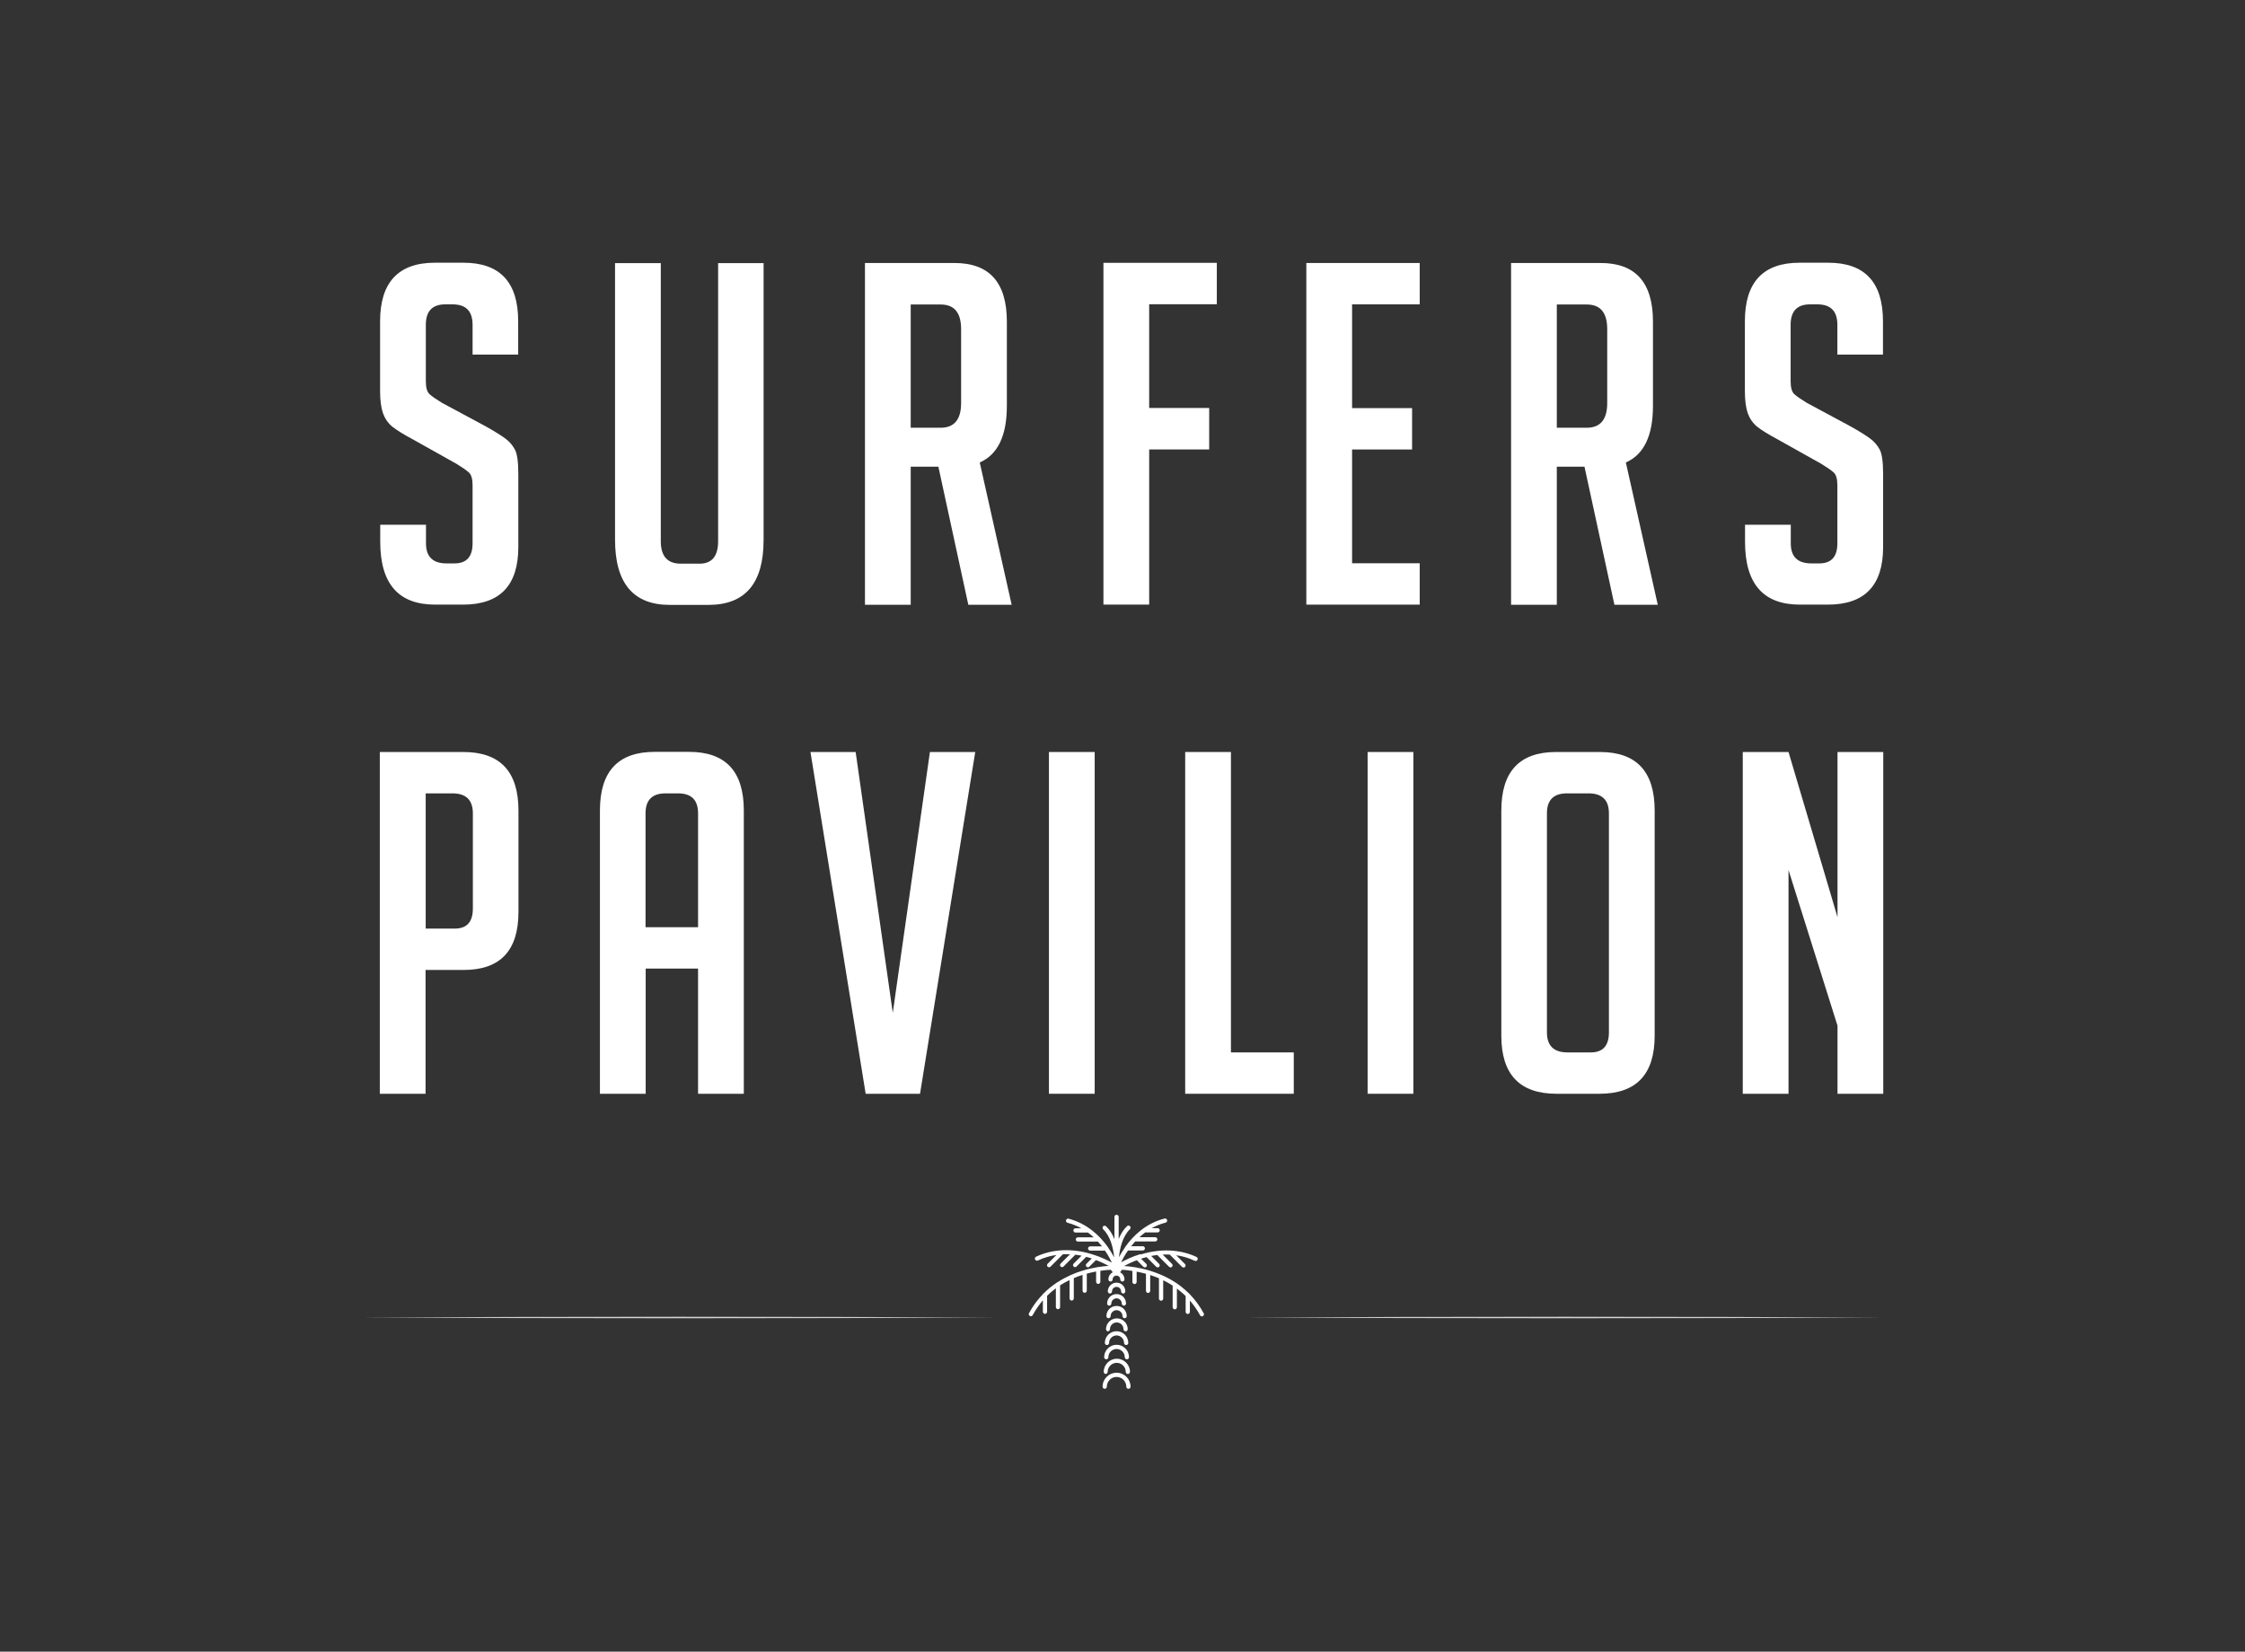 <svg xmlns="http://www.w3.org/2000/svg" id="Layer_1" data-name="Layer 1" viewBox="0 0 159 117"><rect x="0" y="0" width="159" height="117" fill="#333333" stroke="none"/><defs><style>      .cls-1 {        fill: #d3d3d3;      }      .cls-1, .cls-2 {        stroke-width: 0px;      }      .cls-2 {        fill: #fff;      }    </style></defs><g><g><path class="cls-2" d="M33.47,25.14v-2.13c0-.97-.47-1.45-1.42-1.45h-.51c-.92,0-1.38.48-1.38,1.45v4.01c0,.45.09.75.27.91.18.16.47.36.88.61l3.07,1.65c.68.38,1.15.68,1.43.89.28.21.5.47.66.77.16.3.24.88.24,1.74v5.16c0,2.72-1.3,4.08-3.91,4.08h-1.99c-2.59,0-3.88-1.48-3.88-4.45v-1.21h3.24v1.32c0,.94.48,1.42,1.45,1.42h.57c.85,0,1.28-.47,1.28-1.42v-4.12c0-.45-.09-.75-.27-.91-.18-.16-.47-.36-.88-.61l-3.07-1.72c-.67-.36-1.16-.66-1.47-.91-.3-.25-.52-.57-.66-.96-.13-.39-.2-.91-.2-1.54v-4.96c0-2.76,1.3-4.15,3.88-4.15h2.02c2.59,0,3.88,1.38,3.88,4.15v2.36s-3.24,0-3.24,0Z"></path><path class="cls-2" d="M54.08,18.63v19.63c0,3.06-1.3,4.59-3.91,4.59h-2.73c-2.59,0-3.88-1.54-3.88-4.62v-19.59h3.24v19.7c0,1.06.47,1.59,1.42,1.59h1.32c.88,0,1.32-.53,1.32-1.59v-19.7h3.24,0Z"></path><path class="cls-2" d="M61.26,18.63h6.34c2.47,0,3.71,1.38,3.71,4.15v5.97c0,2.11-.64,3.45-1.92,4.01l2.26,10.08h-3.07l-2.12-9.78h-1.96v9.78h-3.24v-24.21ZM64.5,30.3h2.12c.97,0,1.45-.59,1.45-1.75v-5.23c0-1.17-.48-1.75-1.45-1.75h-2.12v8.73Z"></path><path class="cls-2" d="M85.64,28.91v2.93h-4.25v10.99h-3.24v-24.21h8.03v2.93h-4.79v7.35h4.25Z"></path><path class="cls-2" d="M92.52,42.84v-24.21h8.03v2.93h-4.79v7.35h4.25v2.93h-4.25v8.06h4.79v2.93h-8.03Z"></path><path class="cls-2" d="M107.02,18.63h6.34c2.47,0,3.71,1.38,3.71,4.15v5.97c0,2.11-.64,3.45-1.92,4.01l2.26,10.08h-3.07l-2.12-9.78h-1.96v9.78h-3.24v-24.21h0ZM110.26,30.3h2.12c.97,0,1.45-.59,1.45-1.75v-5.23c0-1.17-.48-1.75-1.45-1.75h-2.12v8.73Z"></path><path class="cls-2" d="M130.13,25.14v-2.13c0-.97-.47-1.45-1.42-1.45h-.51c-.92,0-1.38.48-1.38,1.45v4.01c0,.45.09.75.27.91.18.16.47.36.88.61l3.07,1.65c.68.38,1.15.68,1.43.89.28.21.5.47.66.77.16.3.24.88.24,1.74v5.16c0,2.72-1.3,4.08-3.91,4.08h-1.99c-2.59,0-3.88-1.48-3.88-4.45v-1.21h3.24v1.32c0,.94.48,1.42,1.45,1.42h.57c.85,0,1.28-.47,1.28-1.42v-4.12c0-.45-.09-.75-.27-.91-.18-.16-.47-.36-.88-.61l-3.07-1.72c-.67-.36-1.16-.66-1.47-.91-.3-.25-.52-.57-.66-.96-.13-.39-.2-.91-.2-1.54v-4.96c0-2.77,1.29-4.15,3.88-4.15h2.02c2.59,0,3.88,1.38,3.88,4.15v2.36h-3.24,0Z"></path></g><g><path class="cls-2" d="M26.91,53.27h5.9c2.61,0,3.91,1.38,3.91,4.15v7.18c0,2.74-1.29,4.11-3.88,4.11h-2.7v8.77h-3.24v-24.21h0ZM30.15,65.78h2.06c.85,0,1.28-.47,1.28-1.42v-6.74c0-.95-.48-1.42-1.45-1.42h-1.89s0,9.58,0,9.58Z"></path><path class="cls-2" d="M45.73,77.48h-3.24v-20.07c0-2.77,1.29-4.15,3.88-4.15h2.43c2.59,0,3.88,1.38,3.88,4.15v20.07h-3.24v-8.87h-3.71v8.87h0ZM49.44,65.68v-8.06c0-.95-.47-1.42-1.42-1.42h-.88c-.95,0-1.42.47-1.42,1.42v8.06h3.71Z"></path><path class="cls-2" d="M69.07,53.27l-3.91,24.21h-3.85l-3.91-24.21h3.2l2.63,18.48,2.63-18.48h3.21Z"></path><path class="cls-2" d="M74.29,77.48v-24.21h3.24v24.21h-3.24Z"></path><path class="cls-2" d="M91.63,77.48h-7.69v-24.21h3.24v21.28h4.45v2.93h0Z"></path><path class="cls-2" d="M96.86,77.48v-24.21h3.24v24.21h-3.24Z"></path><path class="cls-2" d="M110.24,77.48c-2.61,0-3.91-1.37-3.91-4.11v-15.95c0-2.77,1.29-4.15,3.88-4.15h3.1c2.59,0,3.88,1.38,3.88,4.15v15.95c0,2.74-1.3,4.11-3.91,4.11h-3.04ZM111.02,74.55h1.65c.85,0,1.28-.47,1.28-1.42v-15.51c0-.95-.48-1.42-1.45-1.42h-1.52c-.95,0-1.42.47-1.42,1.42v15.51c0,.94.48,1.42,1.45,1.42h0Z"></path><path class="cls-2" d="M130.14,64.97v-11.7h3.24v24.21h-3.24v-4.82l-3.47-11.03v15.85h-3.24v-24.21h3.24l3.47,11.7Z"></path></g></g><path class="cls-1" d="M133.38,93.33c-14.47.07-30.71.07-45.18,0,14.47-.07,30.71-.07,45.18,0h0Z"></path><path class="cls-1" d="M70.63,93.33c-14.42.07-30.59.07-45.01,0,14.42-.07,30.59-.07,45.01,0h0Z"></path><g><path class="cls-2" d="M79.08,97.24c-.54,0-.99.44-.99.99,0,.08.07.15.15.15s.15-.07.15-.15c0-.38.31-.69.69-.69s.69.31.69.69c0,.08.07.15.15.15s.15-.07.15-.15c0-.54-.44-.99-.99-.99h0Z"></path><path class="cls-2" d="M78.3,97.33c.08,0,.15-.07.15-.15,0-.35.29-.64.64-.64s.64.29.64.64c0,.08.07.15.15.15s.15-.07.15-.15c0-.51-.42-.93-.93-.93s-.93.42-.93.93c0,.08.07.15.15.15h0Z"></path><path class="cls-2" d="M78.35,96.29c.08,0,.15-.07.15-.15,0-.32.26-.58.58-.58s.58.26.58.58c0,.08.07.15.15.15s.15-.07.15-.15c0-.49-.4-.88-.88-.88s-.88.4-.88.88c0,.08.07.15.15.15h0Z"></path><path class="cls-2" d="M78.4,95.28c.08,0,.15-.07.15-.15,0-.29.24-.53.53-.53s.53.24.53.53c0,.08.07.15.15.15s.15-.07.15-.15c0-.46-.37-.83-.83-.83s-.83.37-.83.83c0,.08.07.15.15.15h0Z"></path><path class="cls-2" d="M78.46,94.31c.08,0,.15-.07.15-.15,0-.26.21-.48.48-.48s.48.21.48.48c0,.08.07.15.15.15s.15-.07.15-.15c0-.43-.35-.77-.77-.77s-.77.35-.77.77c0,.08.07.15.15.15Z"></path><path class="cls-2" d="M78.51,93.38c.08,0,.15-.07.15-.15,0-.23.19-.42.42-.42s.42.19.42.42c0,.08.07.15.15.15s.15-.07.15-.15c0-.4-.32-.72-.72-.72s-.72.32-.72.72c0,.08.07.15.15.15Z"></path><path class="cls-2" d="M78.56,92.49c.08,0,.15-.07.15-.15,0-.2.17-.37.37-.37s.37.17.37.37c0,.08.07.15.15.15s.15-.07.15-.15c0-.37-.3-.67-.67-.67s-.67.3-.67.67c0,.08.07.15.15.15Z"></path><path class="cls-2" d="M78.76,91.48c0-.18.14-.32.32-.32s.32.14.32.32c0,.08.07.15.15.15s.15-.07.15-.15c0-.34-.28-.62-.62-.62s-.62.28-.62.62c0,.08.07.15.15.15s.15-.07.15-.15Z"></path><path class="cls-2" d="M80.79,88.83c-.6.18-1.08.42-1.39.59.11-.23.27-.52.49-.84h1.05c.08,0,.15-.07.15-.15s-.07-.15-.15-.15h-.83c.09-.11.19-.23.29-.34h1.42c.08,0,.15-.07.15-.15s-.07-.15-.15-.15h-1.12c.13-.12.27-.23.41-.34h.88c.08,0,.15-.07.15-.15s-.07-.15-.15-.15h-.42c.29-.16.62-.3.98-.39.08-.02.13-.1.11-.18-.02-.08-.1-.13-.18-.11-1.35.34-2.24,1.25-2.75,1.96-.01.02-.03.04-.04.06h0c-.18.26-.33.51-.44.72.06-.61.24-1.46.78-1.99.06-.06.06-.15,0-.21s-.15-.06-.21,0c-.27.26-.45.57-.59.91v-1.57c0-.08-.07-.15-.15-.15s-.15.07-.15.15v1.59c-.13-.34-.32-.66-.59-.92-.06-.06-.15-.05-.21,0s-.05.15,0,.21c.54.52.72,1.38.78,1.99-.11-.21-.26-.46-.44-.72h0s-.03-.04-.04-.06c-.51-.7-1.4-1.61-2.75-1.96-.08-.02-.16.03-.18.11-.02.08.03.16.11.18.36.09.68.23.98.39h-.42c-.08,0-.15.07-.15.15s.07.15.15.15h.88c.15.11.29.22.41.34h-1.12c-.08,0-.15.07-.15.15s.07.15.15.15h1.42c.11.12.2.23.29.34h-.84c-.08,0-.15.07-.15.15s.07.15.15.15h1.05c.22.32.38.62.49.85-.32-.17-.8-.41-1.4-.59-1.41-.44-2.79-.38-3.97.17-.07.04-.11.12-.07.2.04.07.12.11.2.07.44-.21.88-.33,1.31-.39l-.62.62c-.06.06-.06.15,0,.21.03.03.07.04.1.04s.08-.01.1-.04l.88-.88c.17,0,.34,0,.5,0l-.66.66c-.06.06-.06.15,0,.21.03.03.07.04.1.04s.08-.01.1-.04l.84-.84c.15.02.3.04.44.07l-.56.56c-.06.06-.06.15,0,.21.03.03.07.04.1.04s.08-.01.1-.04l.69-.69c.11.03.21.06.31.09.03,0,.05.02.08.03l-.37.37c-.06.06-.06.15,0,.21.03.03.07.04.1.04s.08-.01.1-.04l.47-.47c.37.14.67.29.9.41-.43.03-1.1.11-1.85.34-.54.16-1.17.43-1.79.83-.03,0-.06.03-.08.05-.29.2-.59.43-.86.71-.03.01-.06.04-.07.07-.37.38-.71.82-.99,1.35-.04.07-.01.16.06.2.02.01.05.02.07.02.05,0,.1-.03.13-.08.21-.38.45-.73.72-1.05v.81c0,.08.07.15.15.15s.15-.07.15-.15v-1.13c.19-.19.4-.37.62-.53v1.33c0,.08.07.15.15.15s.15-.07.15-.15v-1.54c.21-.14.43-.26.67-.37v1.3c0,.08.07.15.15.15s.15-.07.15-.15v-1.44c.2-.09.4-.16.62-.23v1.12c0,.08.07.15.15.15s.15-.07.15-.15v-1.21c.23-.06.45-.11.66-.15v.73c0,.08.07.15.15.15s.15-.07.15-.15v-.78c.3-.04.55-.07.75-.07.03.07.08.13.14.17-.19.09-.32.28-.32.51,0,.08.07.15.15.15s.15-.07.15-.15c0-.15.12-.27.27-.27s.27.12.27.27c0,.08.07.15.15.15s.15-.07.15-.15c0-.22-.13-.42-.32-.51.06-.04.1-.1.13-.17.19,0,.45.03.75.08v.78c0,.08.07.15.15.15s.15-.07.15-.15v-.73c.21.04.43.09.66.15v1.21c0,.08.07.15.15.15s.15-.07.15-.15v-1.12c.2.06.4.14.62.23v1.44c0,.08.07.15.15.15s.15-.07.15-.15v-1.3c.22.11.45.23.67.38v1.53c0,.08.07.15.15.15s.15-.07.15-.15v-1.32c.21.16.42.33.62.53v1.12c0,.08.07.15.15.15s.15-.07.15-.15v-.8c.26.3.51.65.72,1.04.03.05.08.08.13.08.02,0,.05,0,.07-.02.07-.04.1-.13.06-.2-.29-.53-.63-.98-.99-1.35-.01-.03-.04-.06-.07-.07-.28-.27-.57-.51-.86-.71-.02-.02-.05-.04-.08-.05-.62-.41-1.25-.66-1.79-.83-.75-.23-1.41-.31-1.85-.34.23-.12.53-.27.9-.41l.47.47s.07.04.1.04.08-.01.1-.04c.06-.06.06-.15,0-.21l-.37-.37c.13-.04.26-.08.39-.11l.69.69s.07.04.1.04.08-.01.1-.04c.06-.06.06-.15,0-.21l-.56-.56c.14-.03.29-.05.43-.07l.84.84s.07.04.1.04.08-.01.1-.04c.06-.06.06-.15,0-.21l-.66-.66c.16,0,.33-.01.5,0l.88.88s.07.04.1.04.08-.01.1-.04c.06-.06.06-.15,0-.21l-.62-.62c.43.06.87.18,1.31.39.07.04.16,0,.2-.07.04-.07,0-.16-.07-.2-1.18-.55-2.56-.61-3.97-.17h0Z"></path></g></svg>